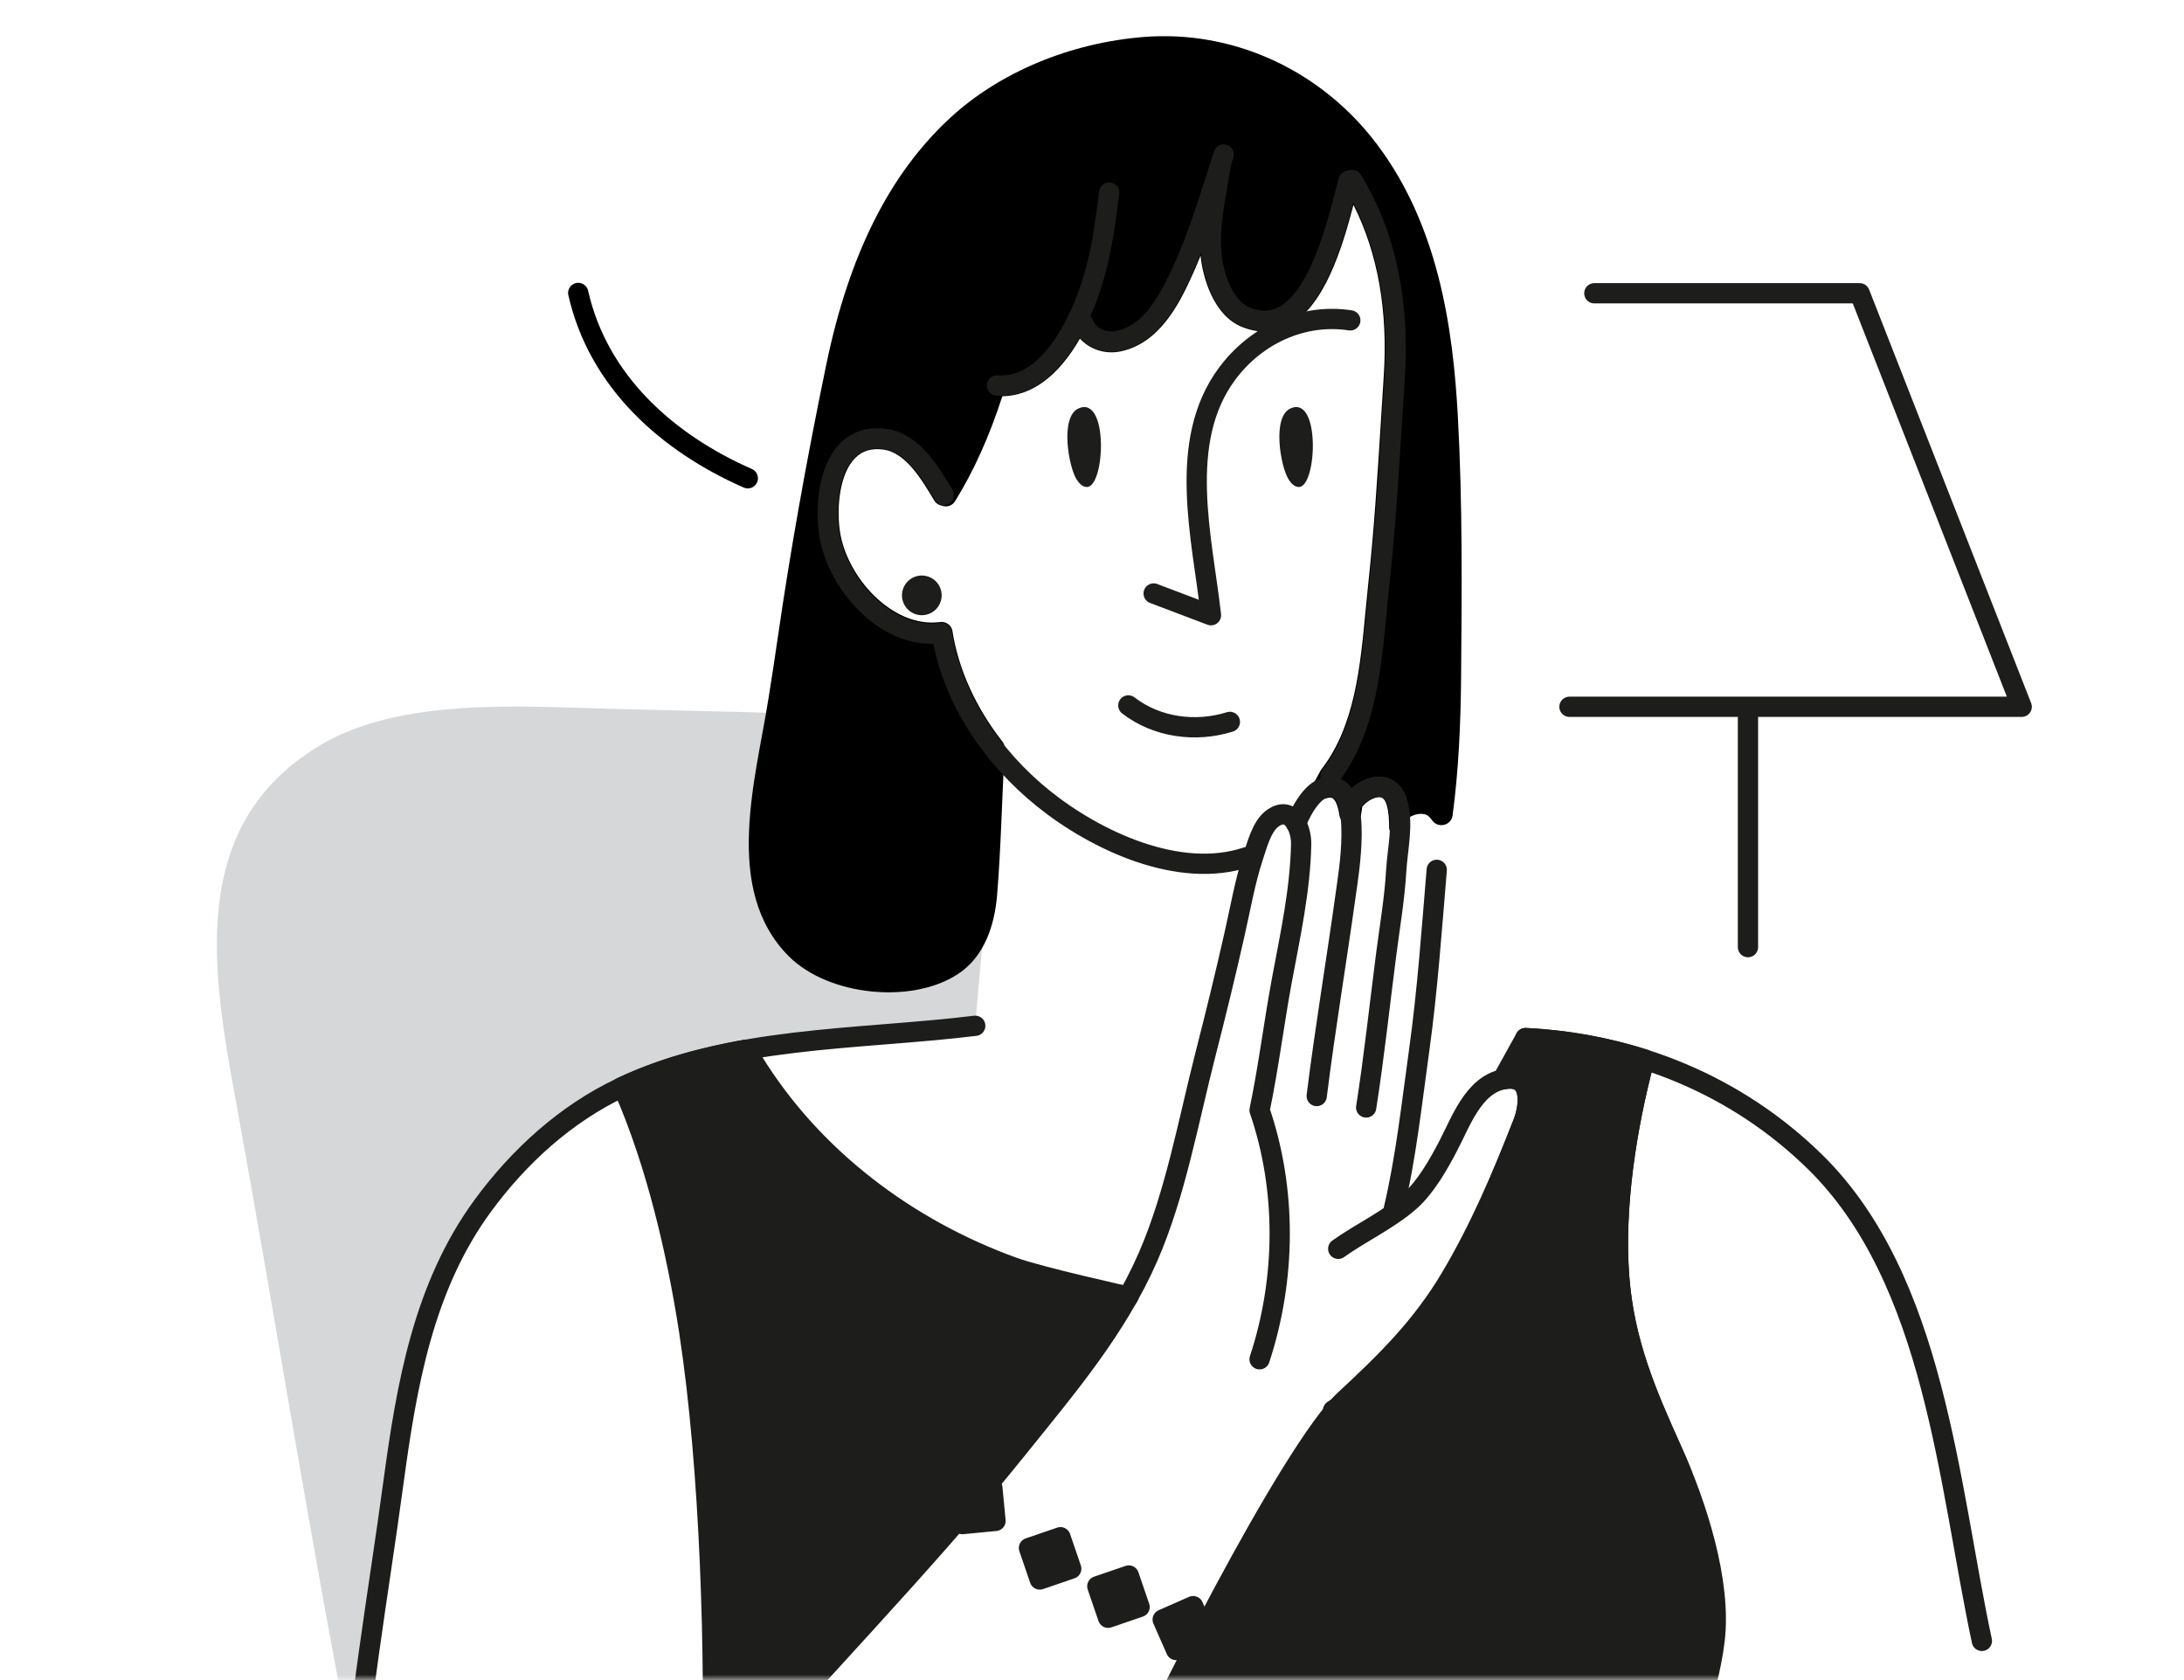 <svg width="208" height="160" viewBox="0 0 208 160" fill="none" xmlns="http://www.w3.org/2000/svg">
  <g clip-path="url(#clip0_23_1210)">
    <g clip-path="url(#clip1_23_1210)">
      <mask id="mask0_23_1210" style="mask-type:luminance" maskUnits="userSpaceOnUse" x="0" y="0" width="208"
        height="160">
        <path d="M0 0H208V160H0V0Z" fill="white" />
      </mask>
      <g mask="url(#mask0_23_1210)">
        <path
          d="M92.871 97.678C81.661 99.049 69.561 98.638 59.141 103.569C53.871 106.069 49.421 110.119 45.991 114.789C40.291 122.549 38.711 131.949 37.451 141.249C36.001 151.999 34.091 162.569 33.431 173.419L33.831 168.389C29.661 147.469 26.381 126.339 22.561 105.409C20.301 93.008 17.561 78.689 30.501 70.969C38.111 66.428 49.521 67.278 58.111 67.499C63.061 67.618 68.011 67.749 72.961 67.868H72.971C71.651 75.379 69.151 85.118 75.151 91.088C78.901 94.829 86.871 95.678 91.281 92.739C93.771 91.079 94.071 84.159 94.071 84.159L92.871 97.678Z"
          fill="#D6D7D8" />
        <path d="M151.843 27.93H177.113L192.543 67.31H149.473M166.473 67.31V90.2" stroke="#1D1D1B"
          stroke-width="1.93" stroke-miterlimit="10" stroke-linecap="round" stroke-linejoin="round" />
        <path
          d="M159.302 138.279C156.752 132.639 154.672 127.809 154.202 121.529C153.712 114.989 154.892 107.359 156.582 101.029L156.612 100.889C152.94 99.721 149.131 99.039 145.282 98.859L143.092 102.809C143.112 102.809 143.122 102.799 143.142 102.799C146.022 102.199 145.722 105.259 145.052 106.969C143.072 111.999 140.942 117.009 138.172 121.669C135.372 126.389 131.992 129.689 128.082 133.319C122.972 138.059 109.572 164.509 106.632 171.809C114.832 173.119 124.102 172.109 132.422 172.169C141.142 172.229 149.852 172.279 158.572 172.399C158.582 172.399 158.692 172.409 158.692 172.399C160.162 167.029 162.622 161.769 163.292 156.229C163.972 150.679 161.582 143.319 159.302 138.279ZM71.692 101.029C77.352 110.249 86.402 117.049 96.512 120.699C99.092 121.629 107.462 123.479 107.462 123.479C105.022 127.099 67.792 170.959 67.792 170.959C68.172 157.689 67.652 139.889 65.632 126.749C64.472 119.229 62.512 110.829 59.452 103.809L59.152 103.569C62.932 101.779 66.922 100.699 71.022 99.969L71.692 101.029Z"
          fill="#1D1D1B" stroke="#1D1D1B" stroke-width="1.93" stroke-miterlimit="10" stroke-linecap="round"
          stroke-linejoin="round" />
        <path
          d="M135.691 77.549C135.721 77.559 135.741 77.559 135.771 77.569C135.981 77.629 136.191 77.839 136.391 78.119C136.941 78.919 138.211 78.629 138.341 77.659C138.921 73.329 139.111 68.929 139.151 64.589C139.221 56.399 139.301 47.939 138.841 39.619C138.391 31.439 137.041 21.009 130.551 12.989C125.231 6.419 117.181 2.879 108.961 3.519C101.951 4.069 95.221 6.869 90.511 11.209C84.721 16.549 80.851 24.259 78.681 34.779C76.781 43.959 75.241 52.649 74.091 60.609C73.811 62.549 73.511 64.499 73.201 66.439C72.001 74.109 68.761 84.729 75.141 91.089C78.891 94.829 86.861 95.679 91.271 92.739C93.761 91.079 94.721 88.119 94.961 85.259C95.341 80.639 95.421 75.959 95.691 71.329C95.701 71.069 95.621 70.819 95.461 70.619C92.931 67.379 91.281 63.749 90.711 60.109C90.671 59.839 90.521 59.589 90.291 59.429C90.071 59.269 89.791 59.199 89.511 59.239L89.441 59.249C84.961 59.789 80.591 54.919 79.981 50.529C79.661 48.229 79.981 45.079 81.451 43.609C82.141 42.919 83.021 42.659 84.161 42.819C86.271 43.109 87.811 45.709 88.971 47.659C89.101 47.879 89.311 48.049 89.561 48.119L89.771 48.179C90.221 48.319 90.711 48.139 90.961 47.729C92.731 44.879 94.241 41.519 95.461 37.739C98.291 37.679 100.811 35.799 102.851 32.239C103.731 33.239 105.211 33.759 106.651 33.479C110.451 32.739 112.321 28.809 113.321 26.699C113.681 25.929 114.021 25.149 114.341 24.349C114.541 26.399 115.561 29.999 118.231 31.109C119.781 31.749 121.251 31.729 122.601 31.059C126.151 29.289 127.861 23.479 128.901 19.509C131.231 24.129 132.201 29.629 131.781 35.899L131.511 40.199C131.191 45.229 130.871 50.419 130.321 55.499C130.231 56.349 130.151 57.219 130.061 58.099C129.551 63.519 129.031 69.129 125.871 73.239C125.841 73.279 125.811 73.329 125.781 73.369L125.151 74.519C124.941 74.899 124.991 75.369 125.271 75.699C125.551 76.029 126.011 76.149 126.411 75.999C126.541 75.949 126.661 75.939 126.791 75.969C127.131 76.039 127.421 76.659 127.561 77.629C127.631 78.139 128.071 78.519 128.591 78.519C129.111 78.519 129.541 78.139 129.621 77.629L129.741 76.829C130.281 76.179 131.041 75.859 131.471 75.929C131.571 75.949 131.891 75.999 132.081 76.709C132.281 77.419 132.291 78.109 132.301 78.869C132.301 79.239 132.871 79.739 132.761 80.039C133.011 79.359 133.301 78.679 133.801 78.159C134.291 77.699 135.021 77.389 135.691 77.549Z"
          fill="black" />
        <path
          d="M128.771 17.139C132.261 22.799 133.261 29.459 132.831 35.979C132.401 42.529 132.071 49.089 131.361 55.619C130.701 61.679 130.581 68.829 126.711 73.889M89.681 60.279C90.671 66.529 94.501 72.129 99.371 76.049C104.351 80.059 112.311 83.789 118.741 81.629M89.571 60.299C84.321 60.929 79.621 55.489 78.951 50.689C78.441 47.019 79.381 41.119 84.311 41.799C86.951 42.159 88.651 45.069 89.881 47.139M105.641 18.339C105.141 22.369 104.601 26.159 102.861 29.949C101.421 33.089 98.871 36.969 94.951 36.709M116.541 14.719C115.281 18.559 114.121 22.619 112.381 26.269C111.161 28.839 109.511 31.879 106.451 32.479C105.151 32.729 103.631 32.089 103.191 30.839"
          stroke="#1D1D1B" stroke-width="1.93" stroke-miterlimit="10" stroke-linecap="round" stroke-linejoin="round" />
        <path
          d="M116.311 15.43C115.861 18.31 115.131 21.23 115.371 24.17C115.541 26.24 116.531 29.3 118.631 30.17C125.031 32.83 127.39 21.01 128.43 17.22"
          stroke="#1D1D1B" stroke-width="1.93" stroke-miterlimit="10" stroke-linecap="round" stroke-linejoin="round" />
        <path
          d="M109.871 56.52L115.331 58.59C114.501 51.23 112.061 42.08 116.861 35.6C119.581 31.93 124.021 29.81 128.601 30.51M107.461 67.18C110.181 69.28 113.871 69.77 117.131 68.75M123.431 78.42C123.981 77.09 125.251 74.61 127.011 74.97C129.751 75.53 128.441 83.18 128.181 85.06C127.291 91.49 126.201 97.95 125.401 104.38"
          stroke="#1D1D1B" stroke-width="1.93" stroke-miterlimit="10" stroke-linecap="round" stroke-linejoin="round" />
        <path
          d="M128.762 76.439C129.912 74.819 132.422 74.009 133.102 76.469C133.672 78.529 133.092 80.869 132.972 82.929C132.822 85.569 132.362 88.229 132.022 90.859C131.392 95.709 130.872 100.639 130.112 105.469M136.832 82.839C136.352 88.559 135.952 94.319 135.162 100.009C134.462 104.999 133.912 110.209 132.742 115.149"
          stroke="#1D1D1B" stroke-width="1.93" stroke-miterlimit="10" stroke-linecap="round" stroke-linejoin="round" />
        <path
          d="M127.45 118.93C129.61 117.39 132.29 116.14 134.26 114.4C135.78 113.07 137.03 110.85 137.96 109.06C139.12 106.84 140.33 103.37 143.14 102.79C146.02 102.19 145.72 105.25 145.05 106.96C141.16 116.86 136.39 128.49 126.96 134.31M67.78 170.96C77.44 159.65 87.75 149.36 97.1 137.71C101.7 131.98 106.38 126.49 109.35 119.67C111.95 113.7 113.19 106.71 114.81 100.39C115.78 96.6 116.71 92.81 117.57 88.99C118.14 86.49 118.56 83.97 119.37 81.52C119.73 80.44 120.16 78.78 121.09 78.02C122.87 76.59 123.95 78.73 123.92 80.4C123.83 84.78 122.88 89.08 122.08 93.37C121.32 97.47 120.82 101.6 119.96 105.73C122.56 113.31 122.47 121.84 119.96 129.45M145.28 98.86C155.69 99.39 165.39 103.34 172.84 110.63C184.31 121.86 185.58 141.45 188.75 156.27M33.43 173.42C34.09 162.57 36.01 152 37.46 141.26C38.72 131.96 40.3 122.56 46 114.8C49.43 110.13 53.88 106.07 59.15 103.58C69.58 98.64 81.68 99.06 92.88 97.69"
          stroke="#1D1D1B" stroke-width="1.93" stroke-miterlimit="10" stroke-linecap="round" stroke-linejoin="round" />
        <path
          d="M102.024 149.395L100.997 146.396L97.997 147.423L99.025 150.422L102.024 149.395ZM94.81 144.841L94.508 141.686L91.352 141.988L91.655 145.144L94.81 144.841ZM108.532 153.041L107.505 150.042L104.506 151.069L105.533 154.068L108.532 153.041ZM114.911 155.86L113.634 152.958L110.732 154.235L112.009 157.137L114.911 155.86Z"
          fill="#1D1D1B" stroke="#1D1D1B" stroke-width="1.93" stroke-miterlimit="10" stroke-linecap="round"
          stroke-linejoin="round" />
        <path
          d="M156.582 101.029C154.892 107.359 153.712 114.989 154.202 121.529C154.672 127.809 156.752 132.639 159.302 138.279C164.022 148.699 163.852 161.689 159.522 172.269"
          stroke="#1D1D1B" stroke-width="1.93" stroke-miterlimit="10" stroke-linecap="round" stroke-linejoin="round" />
        <path
          d="M87.792 58.589C88.294 58.589 88.774 58.389 89.129 58.035C89.483 57.681 89.682 57.2 89.682 56.699C89.682 56.197 89.483 55.717 89.129 55.362C88.774 55.008 88.294 54.809 87.792 54.809C87.291 54.809 86.81 55.008 86.456 55.362C86.102 55.717 85.902 56.197 85.902 56.699C85.902 57.2 86.102 57.681 86.456 58.035C86.81 58.389 87.291 58.589 87.792 58.589Z"
          fill="#1D1D1B" />
        <path d="M55.07 27.898C56.98 36.348 63.57 42.188 71.22 45.548" stroke="black" stroke-width="1.93"
          stroke-miterlimit="10" stroke-linecap="round" stroke-linejoin="round" />
        <path
          d="M102.713 38.898C100.923 39.708 101.773 44.508 102.553 45.688C102.783 46.048 103.113 46.378 103.503 46.378C105.243 46.418 105.613 37.598 102.713 38.898ZM122.903 38.898C121.113 39.708 121.963 44.508 122.743 45.688C122.973 46.048 123.303 46.378 123.693 46.378C125.423 46.418 125.793 37.598 122.903 38.898Z"
          fill="#1D1D1B" />
      </g>
    </g>
  </g>
  <defs>
    <clipPath id="clip0_23_1210">
      <rect width="208" height="160" fill="white" />
    </clipPath>
    <clipPath id="clip1_23_1210">
      <rect width="208" height="160" fill="white" />
    </clipPath>
  </defs>
</svg>